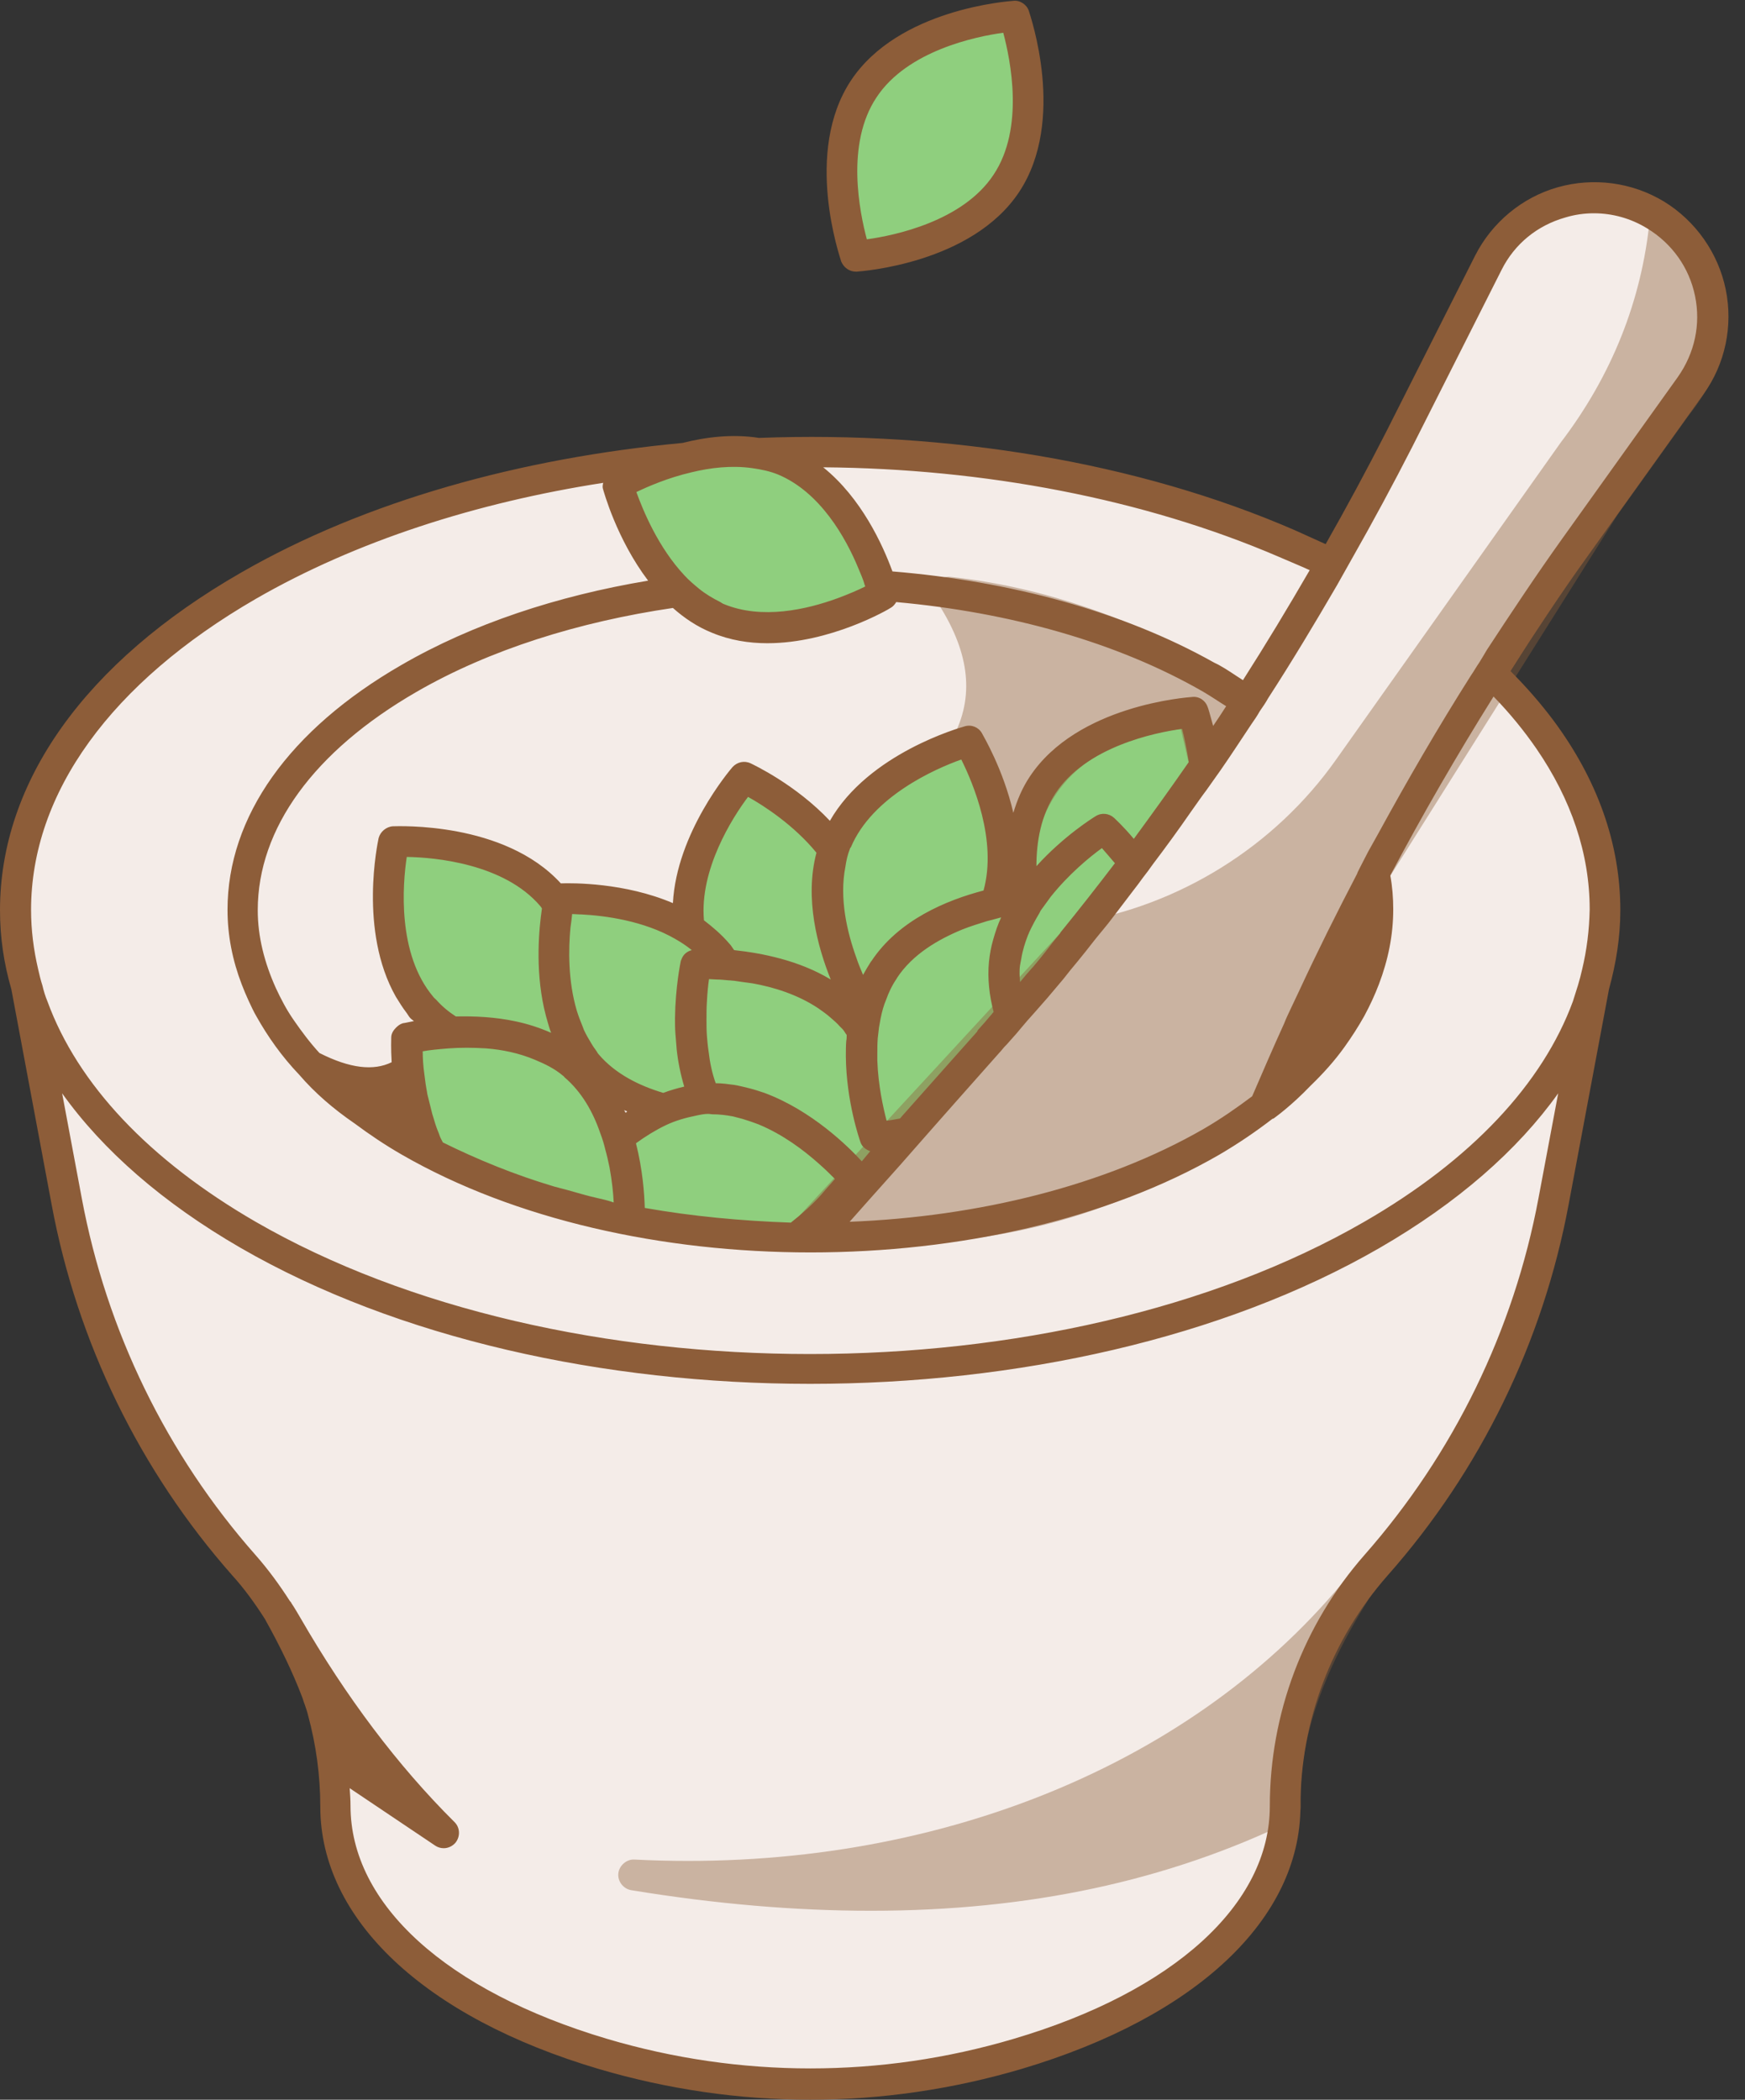 <?xml version="1.0" encoding="UTF-8"?>
<!DOCTYPE svg PUBLIC '-//W3C//DTD SVG 1.0//EN'
          'http://www.w3.org/TR/2001/REC-SVG-20010904/DTD/svg10.dtd'>
<svg height="500.1" preserveAspectRatio="xMidYMid meet" version="1.0" viewBox="0.0 -0.1 415.7 500.1" width="415.7" xmlns="http://www.w3.org/2000/svg" xmlns:xlink="http://www.w3.org/1999/xlink" zoomAndPan="magnify"
><rect x="0.0" y="-0.1" width="415.7" height="500.1" fill="#333333" stroke="none"/><g
  ><g id="change1_1"
    ><path d="M203.9,62.7c-0.8,0-1.5-0.5-1.7-1.2c-0.4-1-8.7-25.1,2.1-41.5C215,3.7,240.4,1.9,241.5,1.8l0,0 c0.9,0,1.6,0.5,1.8,1.2c0.4,1,8.7,25.1-2.1,41.5C230.4,60.8,205,62.7,203.9,62.7L203.9,62.7z M243.1,490.9 c40.7-12.1,64.9-34.8,64.9-60.7c0-6.3,0.8-12.9,2.4-19.5c2.6-9.5,7.2-19.7,13.8-30.3c1.6-2.2,3.3-4.3,5.1-6.4 c21.9-24.8,36.6-55,42.7-87.5l9.6-51.4c1.7-6.1,2.6-12.3,2.6-18.3c0-15.4-5.3-30.2-15.6-44.2c-2.5-3.3-5.3-6.7-8.8-10.2l-1-1 l25-39.8l20.5-28.7l0.9-1.6c2.2-3.4,3.6-7.2,4.2-11.1l0.1-0.8c0.2-1.7,0.4-3.4,0.3-5.3c-0.1-1.6-0.1-3.1-0.5-4.7 c-1.4-6.7-5.2-12.9-11.2-17.8l-0.7-0.4l-0.9-0.7c-0.3-0.3-0.7-0.6-1.1-0.8c-4.7-2.8-10.1-4.3-15.6-4.3c-2.8,0-5.6,0.4-8.3,1.1 c-8,2.3-14.8,7.9-18.6,15.4l-21.2,42c-4.1,8.1-8.7,16.6-14.4,26.7l-0.8,1.5l-1.5-0.7c-1.8-0.9-3.7-1.7-5.6-2.5l-1.7-0.7 c-33.2-14.5-72.8-22.1-114.6-22.1c-4.1,0-8.2,0.1-12.6,0.2c-1.9-0.3-3.7-0.4-5.6-0.4c-3.7,0-7.7,0.5-12.2,1.6 c-40,3.7-76.1,14.3-104.4,30.7c-36.3,21-56.4,49-56.4,78.8c0,6,0.9,12.2,2.6,18.5l9.6,51.3c6.1,32.5,20.8,62.7,42.7,87.5 c2.7,3.1,5.3,6.5,7.9,10.6c3.9,6.9,6.8,13,8.9,18.6c0.2,0.5,1.3,4.2,1.5,4.8c2,7.3,3,14.7,3,22.2c0,26,24.3,48.7,65.1,60.8 c16.3,4.8,33.1,7.3,50,7.3C209.9,498.2,226.8,495.7,243.1,490.9z" fill="#8d5d39"
    /></g
    ><g id="change2_1"
    ><path d="M203.5,242.5c-1.1-1.3-2.3-2.4-3.6-3.5c0.8-1.7,1.6-3.4,2.3-5.3c1.7,3.9,3.2,6.3,3.2,6.3s0.5-0.1,1.3-0.4 c-0.5,1.9-0.9,3.8-1.1,5.7C205,244.4,204.3,243.4,203.5,242.5z M147.2,270.8c3.2-2.6,6.9-5.1,11-6.8c-6.6-1.8-13.5-5-18.4-10.8 c-0.5-0.6-1-1.3-1.5-2c-0.2,0.9-0.3,1.4-0.3,1.4s-0.9,0-2.3,0c0.2,0.1,0.4,0.2,0.5,0.4C142,257.8,145.3,264.4,147.2,270.8z M375.4,130c-7.1,9.9-13.8,20-20.3,30.3c5,4.7,9.2,9.6,12.9,14.7c9.5,13.4,14.3,27.6,14.3,41.8c0,5.9-0.9,11.8-2.5,17.6l-9.7,51.7 c-6,32.2-20.6,62.1-42.2,86.6c-14,15.9-21.7,36.3-21.7,57.4l0,0l0,0c0,23.2-21.2,46.3-63.6,59c-32.2,9.6-66.8,9.6-99,0 c-42.5-12.6-63.8-35.8-63.8-59c0-21.1-7.7-41.6-21.7-57.4c-21.6-24.5-36.2-54.5-42.2-86.6l-9.7-51.8c-1.6-5.8-2.5-11.7-2.5-17.6 c0-28,18.5-55.9,55.4-77.3c29.5-17,66.4-27.2,104.7-30.6c-9.4,2.3-16.6,6.5-16.6,6.5s4.1,15.5,14.4,25.5l0,0 c2.7,2.6,5.8,4.9,9.5,6.4c17.5,7.2,39.5-5.8,39.5-5.8s-0.2-0.8-0.6-2.1l0,0c-2-6.1-8.9-23.8-23.3-29.8c-2.2-0.9-4.4-1.5-6.7-1.8 c44.3-1.8,89.4,5.5,126.6,21.6c3.6,1.6,7.1,3.2,10.6,4.9c5.6-9.8,11.1-19.8,16.2-29.9l21.3-42c7.4-14.7,25.8-20,39.9-11.4 s17.9,27.2,8.4,40.6L375.4,130z M164.2,221.2c-13-8.2-30.9-7.3-30.9-7.3s-0.1,0.5-0.3,1.4c-0.5-0.7-0.9-1.4-1.5-2 c-12.2-14.5-37.7-13-37.7-13s-5.6,24.9,6.6,39.3c0.6,0.7,1.2,1.3,1.8,1.9c1.7,1.6,3.5,3,5.4,4.2c-6.2,0.3-10.7,1.4-10.7,1.4 s-0.6,15,5.8,27.4c0,0,0,0,0,0.1c1.4,0.7,2.8,1.5,4.3,2.2c1.2,0.6,2.4,1,3.6,1.6c2.2,1,4.3,1.9,6.5,2.8c1.5,0.6,3.1,1.1,4.6,1.7 c2,0.7,3.9,1.4,5.9,2c1.8,0.6,3.5,1.1,5.3,1.6s3.6,1,5.5,1.5c0.6,0.1,1.2,0.3,1.7,0.4c1.4,0.4,2.8,0.7,4.3,1c1.6,0.4,3.2,0.7,4.8,1 c0.2,0,0.5,0.1,0.7,0.1c2.1,0.4,4.1,0.8,6.2,1.2c0.8,0.1,1.7,0.2,2.5,0.4c6.5,1,13.1,1.7,19.7,2.1l0,0l-1.4,1.6 c3.7,0.2,7.4,0.2,11,0.1c0.6-0.4,1.3-0.8,1.9-1.3c6.5-4.8,11.2-10.5,13.1-13c1,0.1,1.9,0.1,2.7,0.2l5.6-6.3c0.2-1.5,0.3-3.2,0.3-5 c1.3-0.2,3-0.4,4.9-0.8l19.2-21.6c0.9-1,1.7-2,2.6-3c0.9-1,1.8-2.1,2.7-3.1c3-3.4,5.9-6.8,8.8-10.2c1.7-2.1,3.3-4.2,5-6.2 c5.3-6.5,10.5-13.1,15.5-19.8c5.8-7.7,11.4-15.5,16.9-23.4c-0.9-7.3-2.8-12.8-2.8-12.8s-25.5,1.6-35.9,17.4 c-5.5,8.3-5.7,18.9-4.7,27c-1.6,0.2-3.9,0.6-6.5,1.2c6.4-17.5-6.5-38.7-6.5-38.7s-24.6,6.7-31.6,24.3c-0.2,0.5-0.3,1-0.5,1.5 c-8.2-11-21.4-17.2-21.4-17.2S161.5,203.2,164.2,221.2z" fill="#f4ece8"
    /></g
    ><g id="change3_1"
    ><path d="M284.2,169.5c0,0-25.5,1.6-35.9,17.4c-5.5,8.3-5.7,18.9-4.7,27c-1.6,0.2-3.9,0.6-6.5,1.2 c6.4-17.5-6.5-38.7-6.5-38.7s-24.6,6.7-31.6,24.3c-0.2,0.5-0.3,1-0.5,1.5c-8.2-11-21.4-17.2-21.4-17.2s-15.7,18.2-13,36.2 c-13-8.2-30.9-7.3-30.9-7.3s-0.1,0.5-0.3,1.4c-0.5-0.7-0.9-1.4-1.5-2c-12.2-14.5-37.7-13-37.7-13s-5.6,24.9,6.6,39.3 c0.6,0.7,1.2,1.3,1.8,1.9c1.7,1.6,3.5,3,5.4,4.2c-6.2,0.3-10.7,1.4-10.7,1.4s-0.6,15,5.8,27.4c0,0,0,0,0,0.1 c1.4,0.7,2.8,1.5,4.3,2.2c1.2,0.6,2.4,1,3.6,1.6c2.2,1,4.3,1.9,6.5,2.8c1.5,0.6,3.1,1.1,4.6,1.7c1.9,0.7,3.9,1.4,5.9,2 c1.8,0.6,3.5,1.1,5.3,1.6s3.6,1,5.5,1.5c0.6,0.1,1.2,0.3,1.7,0.4c1.4,0.4,2.8,0.7,4.3,1c1.6,0.4,3.2,0.7,4.8,1 c0.2,0,0.5,0.1,0.7,0.1c2.1,0.4,4.1,0.8,6.2,1.2c0.8,0.1,1.7,0.2,2.5,0.4c6.5,1,13.1,1.7,19.7,2.1l0,0l-1.4,1.6 c3.7,0.2,7.4,0.2,11,0.1c0.6-0.4,1.3-0.8,1.9-1.3c6.5-4.8,11.2-10.5,13.1-13c1,0.1,1.9,0.1,2.7,0.2l5.6-6.3c0.2-1.5,0.3-3.2,0.3-5 c1.3-0.2,3-0.4,4.9-0.8l19.2-21.6c0.9-1,1.7-2,2.6-3c0.9-1,1.8-2.1,2.7-3.1c3-3.4,5.9-6.8,8.8-10.2c1.7-2.1,3.3-4.2,5-6.2 c5.3-6.5,10.5-13.1,15.5-19.8c5.8-7.7,11.4-15.5,16.9-23.4C286.1,174.9,284.2,169.5,284.2,169.5z M206.7,239.7 c-0.5,1.9-0.9,3.8-1.1,5.7c-0.6-1-1.3-1.9-2.1-2.8c-1.1-1.3-2.3-2.4-3.6-3.5c0.8-1.7,1.6-3.4,2.3-5.3c1.7,3.9,3.2,6.3,3.2,6.3 S205.9,239.9,206.7,239.7z M147.2,270.8c-1.9-6.4-5.2-13.1-10.9-17.7c-0.2-0.1-0.4-0.3-0.5-0.4c1.4,0,2.3,0,2.3,0s0.1-0.5,0.3-1.4 c0.5,0.7,0.9,1.4,1.5,2c4.8,5.7,11.8,8.9,18.4,10.8C154.1,265.8,150.4,268.2,147.2,270.8z M161.6,140.8 c-10.4-10-14.4-25.5-14.4-25.5s7.2-4.2,16.6-6.5c5-1.2,10.6-1.9,16.1-1.1c2.3,0.3,4.5,0.9,6.7,1.8c14.4,5.9,21.3,23.6,23.3,29.8 l0,0c0.4,1.3,0.6,2.1,0.6,2.1s-22,13-39.5,5.8C167.4,145.7,164.3,143.5,161.6,140.8L161.6,140.8z M203.9,60.9c0,0-8.6-24,1.9-39.8 c10.4-15.8,35.9-17.4,35.9-17.4s8.6,24-1.9,39.8C229.3,59.3,203.9,60.9,203.9,60.9z" fill="#8fcf7e"
    /></g
    ><g id="change1_2"
    ><path d="M324.8,376.3c1.6,1.1,2,3.3,1,4.9c-11.3,18-16.6,34.4-15.9,48.8c0.1,1.5-0.7,2.8-2.1,3.5 c-29.6,14.4-62.7,21.5-100.3,21.5c-18,0-37-1.6-57.1-4.9c-1.9-0.3-3.3-2.1-3.1-4s2-3.4,3.8-3.3c68.4,3.5,131.5-21.1,168.7-65.9 C321.1,375.4,323.2,375.1,324.8,376.3z M227.4,174.8c-0.6,1.2-0.5,2.6,0.3,3.7c5.4,7.8,8.7,17.3,10.6,30c0.3,1.8,1.8,3.1,3.6,3.1 h0.1c1.9-0.1,3.4-1.5,3.5-3.4c1.7-20.5,13.1-31.6,35.8-34.7l1.8,7.8c0.3,1.4,1.4,2.4,2.8,2.7s2.8-0.2,3.7-1.3l10.5-13.5 c0.6-0.8,0.9-1.9,0.7-2.9c-0.2-1-0.8-1.9-1.7-2.5c-24.9-15.2-48.7-23.9-72.7-26.5c-1.5-0.2-2.8,0.5-3.5,1.7s-0.7,2.7,0.1,3.9 C230.8,154.7,232.2,165.1,227.4,174.8z M399.2,49.9c-1-1-2.5-1.3-3.8-0.8s-2.3,1.7-2.4,3.1c-1.9,19.2-9,37.1-21.2,53.1l-53.5,75.5 c-14.6,20.7-37.4,34.9-62.4,38.9c-0.8,0.1-1.5,0.5-2.1,1.1l-63.4,68.7c-1,1-1.2,2.5-0.7,3.8s1.7,2.2,3.1,2.3 c5.7,0.5,11.4,0.7,16.8,0.7c34.4,0,63.9-9.6,90-29.1c0.4-0.3,0.8-0.7,1-1.2l30.8-57.8l54-85.8l16.7-23.3 C415.7,82,414.8,65.4,399.2,49.9z" fill="#8d5d39" opacity=".4"
    /></g
    ><g id="change1_3"
    ><path d="M405.8,93.8c5.2-7.2,7.1-16.3,5.3-25c-1.8-8.7-7.2-16.3-14.7-20.9c-7.6-4.6-16.8-5.8-25.3-3.4 c-8.5,2.4-15.7,8.4-19.7,16.3l-21.2,42c-4.6,9-9.4,17.9-14.4,26.7c-2.4-1.1-4.9-2.2-7.3-3.3c-37.5-16.3-82.9-23.7-127.7-22 c-6.3-1-12.7-0.2-18.2,1.2c-38.5,3.6-75.5,13.8-105.2,30.9C20.3,157.6,0,186.1,0,216.7c0,6.4,0.9,12.6,2.7,18.8l9.6,51.3 c6.1,32.8,21,63.4,43.1,88.4c2.9,3.2,5.4,6.7,7.7,10.3c3.8,6.8,6.7,12.9,8.8,18.4c0.3,0.7,0.4,1.3,0.7,2c0.3,0.9,0.6,1.7,0.8,2.6 c1.9,7,2.9,14.3,2.9,21.7c0,26.8,24.8,50.2,66.4,62.5C159,497.5,176,500,193,500s34.1-2.5,50.6-7.4c41.5-12.4,66.2-35.7,66.2-62.5 c0-20.3,7.4-39.8,20.8-55c22.1-25,37-55.6,43.1-88.4l9.6-51.2c1.7-6.2,2.7-12.4,2.7-18.8c0-15.9-5.5-31.2-16-45.3 c-3-4-6.4-7.9-10.2-11.7c6-9.3,12.1-18.6,18.6-27.6L405.8,93.8z M302.5,430.1c0,23.3-22.8,44.1-61,55.4c-31.7,9.4-65.2,9.4-96.9,0 c-38.3-11.4-61.1-32.1-61.1-55.5c0-1.4-0.1-2.8-0.2-4.2l20.4,13.7c0.6,0.4,1.3,0.6,2,0.6c1.1,0,2.1-0.5,2.8-1.3 c1.2-1.5,1.1-3.6-0.2-4.9c-13.6-13.5-25.9-29.9-36.7-48.6c-0.7-1.2-1.4-2.4-2.2-3.6c0-0.1-0.1-0.2-0.2-0.3c0-0.1-0.1-0.1-0.1-0.1 c-2.5-3.9-5.2-7.6-8.2-11c-21.2-24-35.5-53.4-41.4-84.9l-4.7-25.1c9.7,13.6,24,26.1,42.5,36.8c37.4,21.6,86.6,32.4,135.7,32.4 s98.3-10.8,135.7-32.4c18.5-10.7,32.8-23.2,42.5-36.8l-4.7,25c-5.9,31.5-20.2,60.8-41.4,84.9C310.5,386.8,302.5,408.1,302.5,430.1z M376.9,230.8c-0.3,1.3-0.6,2.5-1,3.8s-0.8,2.5-1.2,3.8c-7.2,19.6-24.2,37.8-49.7,52.5c-72.8,42-191.3,42-264.1,0 c-25.4-14.7-42.4-32.8-49.6-52.5c-0.5-1.2-0.9-2.5-1.2-3.8c-0.4-1.2-0.7-2.5-1-3.8c-1.1-4.7-1.7-9.4-1.7-14.2 c0-27.8,19-54.1,53.6-74.1c23.8-13.7,52.4-22.9,82.7-27.6c-0.1,0.4-0.2,0.9-0.1,1.3c0.2,0.7,3.3,12.1,10.8,22 c-21.6,3.6-41.9,10.3-58.8,20.1c-26.7,15.4-41.4,36.1-41.4,58.3c0,6.1,1.2,12.1,3.4,17.8c0.5,1.3,1,2.5,1.6,3.8s1.2,2.6,1.9,3.8 c2.7,4.8,6,9.5,10.2,13.9l0,0c3.7,4.3,8.1,8.1,13.2,11.6c3.5,2.6,7.2,5.1,11.2,7.4c26.9,15.5,62.1,23.3,97.4,23.3 s70.6-7.8,97.4-23.3c4.6-2.7,8.7-5.5,12.6-8.5c0.1-0.1,0.2,0,0.3-0.1c0.4-0.3,4.2-3,8.8-7.8c3-2.9,5.7-5.9,8-9.1 c1.8-2.5,3.4-5,4.8-7.5c0.7-1.3,1.3-2.5,1.9-3.8s1.1-2.5,1.6-3.8c2.2-5.8,3.4-11.7,3.4-17.8c0-2.7-0.2-5.4-0.7-8.1 c7.7-14.5,15.9-28.7,24.6-42.6c3.9,4,7.3,8.2,10.2,12.4c8.3,12.1,12.7,25,12.7,38.3C378.6,221.5,378,226.2,376.9,230.8z M304.6,132.5c2.5,1.1,5,2.1,7.4,3.2c-5.1,8.8-10.4,17.6-15.9,26.2c-1.9-1.2-3.7-2.5-5.7-3.6c-0.4-0.2-0.8-0.4-1.2-0.6 c-21.7-12.2-48.6-19.4-76.6-21.7c-2.3-6.3-7.4-17.5-16.5-24.8C234.5,111.5,272.5,118.7,304.6,132.5z M164.7,112.4 c4.5-1.1,9.5-1.7,14.5-1c2.1,0.3,4.1,0.7,6.1,1.5c10.1,4.2,16.2,15.1,19.2,22.4c0.6,1.4,1.1,2.6,1.4,3.6c0,0,0,0,0,0.1 c0.1,0.2,0.2,0.4,0.2,0.6c-1.6,0.8-3.9,1.8-6.6,2.8c-7.4,2.7-18,5.1-27,1.4c-0.3-0.1-0.6-0.3-0.9-0.5c-1.8-0.9-3.5-1.9-5.1-3.2l0,0 c-1.2-1-2.4-2-3.4-3.1c-6.3-6.7-9.9-15.5-11.5-19.9C154.3,115.8,159.1,113.7,164.7,112.4z M252.3,222.5c-1.1,1.3-2.1,2.6-3.1,3.9 l0,0c-1,1.3-2.1,2.6-3.1,3.8c-0.1,0.1-0.1,0.1-0.2,0.2c-1,1.1-2,2.3-2.9,3.4c-0.1-1.3-0.2-2.7,0-4c0.1-0.5,0.2-1.1,0.3-1.6 c0.3-1.9,0.9-3.8,1.6-5.6c0.1-0.2,0.2-0.4,0.3-0.7c0.7-1.5,1.5-3,2.4-4.5c0.1-0.2,0.2-0.4,0.3-0.6c0.8-1.1,1.6-2.2,2.4-3.3 c4.3-5.4,9.3-9.5,12.2-11.6c0.8,0.9,1.9,2.2,3.1,3.6c-4.2,5.5-8.5,11-12.9,16.4C252.5,222.3,252.4,222.4,252.3,222.5z M232.7,245.7 l-3.3,3.7L215,265.6l-0.6,0.7c-1.1,0.2-2.1,0.4-3,0.5c0,0-0.1,0-0.2,0c-0.8-3.1-2-8.4-2.2-14.3c0-0.5,0-1.1,0-1.6 c0-1.2,0-2.4,0.1-3.7c0.1-0.9,0.2-1.7,0.3-2.6c0.1-0.4,0.1-0.7,0.2-1.1c0.1-0.4,0.1-0.7,0.2-1.1c0.3-1.5,0.7-3,1.3-4.4 c0.6-1.7,1.4-3.4,2.5-5c0-0.1,0.1-0.1,0.1-0.2c3.7-5.6,9.7-9.1,15.5-11.5c2-0.8,4-1.4,5.9-2c1.2-0.3,2.3-0.6,3.4-0.9 c-0.8,1.7-1.4,3.5-1.9,5.3c-0.5,1.7-0.8,3.4-1,5.2c-0.4,4.1,0.1,8.2,1.1,12c-0.1,0.2-0.3,0.3-0.4,0.5c-1.1,1.3-2.2,2.6-3.4,3.9 C232.8,245.6,232.8,245.6,232.7,245.7z M153.6,287.6c-0.1-3.4-0.5-9.1-2.1-15.4c2.2-1.6,4.6-3.1,7.1-4.3c2.3-1.1,4.8-1.8,7.3-2.3 l0,0c0.9-0.2,1.9-0.4,2.8-0.4c0.4,0,0.7,0.1,1.1,0.1c1.6,0,3.2,0.2,4.8,0.5c0.8,0.2,1.5,0.4,2.3,0.6c1.3,0.4,2.5,0.8,3.8,1.3 c5.8,2.4,10.7,6.1,14.3,9.3c1.6,1.4,2.9,2.7,3.9,3.7c-0.1,0.2-0.4,0.4-0.5,0.6c-0.8,0.9-1.8,2-2.9,3.3c-1.9,2.1-4.3,4.3-7.1,6.5 C176.7,290.7,164.9,289.6,153.6,287.6z M142.1,285.2c-2.3-0.5-4.5-1.2-6.7-1.8c-1.1-0.3-2.3-0.6-3.4-0.9 c-9.4-2.8-18.2-6.4-26.5-10.5c-0.3-0.6-0.6-1.1-0.8-1.7c-0.1-0.3-0.2-0.6-0.3-0.8c-0.5-1.2-0.9-2.5-1.3-3.9c0-0.1-0.1-0.2-0.1-0.3 c-0.3-1.2-0.6-2.4-0.9-3.6c-0.1-0.4-0.2-0.8-0.3-1.2c-0.1-0.8-0.3-1.6-0.4-2.4s-0.2-1.6-0.3-2.3c-0.3-2.1-0.4-4-0.4-5.5 c1.6-0.3,3.7-0.5,6.2-0.7c2.7-0.2,5.7-0.2,8.9,0c3.8,0.3,7.8,1.1,11.6,2.7c2.4,1,4.7,2.1,6.7,3.8c0.2,0.1,0.3,0.3,0.4,0.4 c4.1,3.5,6.8,8.3,8.5,13.3c0.5,1.3,0.9,2.6,1.2,3.9c0.4,1.4,0.7,2.8,1,4.2c0.6,3.3,0.9,6.2,1,8.4 C144.8,285.8,143.4,285.5,142.1,285.2z M103.2,237.3c-8.6-10.2-7.3-26.7-6.3-33.3c6.7,0.1,23.2,1.6,31.8,11.7 c0.2,0.2,0.3,0.4,0.4,0.6c-0.7,4.8-1.6,14.2,0.5,23.7c0.3,1.3,0.6,2.5,1,3.8c0.2,0.7,0.4,1.4,0.7,2.1c-2.7-1.2-5.5-2.1-8.3-2.7 c-5-1.1-10.1-1.3-14.4-1.2c-1.7-1.1-3.3-2.4-4.7-4C103.7,237.8,103.4,237.6,103.2,237.3z M136.3,217.6c0.6,0,1.4,0.1,2.3,0.1 c5.6,0.3,14.7,1.5,22.2,5.8c1.4,0.8,2.8,1.7,4,2.7c-1.2,0.3-2.1,1.1-2.5,2.3c0,0.1-0.1,0.1-0.1,0.2c-0.1,0.5-1.3,6.2-1.4,13.7 c0,1.2,0,2.4,0.1,3.7c0.1,1.2,0.2,2.4,0.3,3.7c0.3,2.9,0.9,5.9,1.8,8.9c-1.7,0.4-3.4,0.9-5,1.5c-5.7-1.7-11.4-4.5-15.4-9.2 c-0.2-0.2-0.3-0.4-0.4-0.6c-0.5-0.7-1-1.4-1.4-2.1c-0.6-1-1.2-2-1.7-3.1c-0.1-0.3-0.2-0.5-0.3-0.8c-0.5-1.2-1-2.5-1.4-3.8 c-2.1-7.1-2-14.7-1.5-19.8C136.1,219.6,136.2,218.5,136.3,217.6z M178.2,189.7c3.8,2.1,11,6.8,16.3,13.3 c-2.9,10.9,0.3,22.5,3.4,30.2c-7.6-4.6-16.5-6.3-23-7c-0.4-0.5-0.7-1.1-1.2-1.6c-1.8-2.1-3.9-3.9-6-5.5 C166.6,207,174.5,194.6,178.2,189.7z M202.5,202c0-0.1,0.1-0.2,0.2-0.3c5.1-12.1,20.1-18.7,26.3-20.9c2.8,5.6,8.6,19.3,5.3,31.2 c-8.8,2.3-20.2,7-26.7,16.8l-0.1,0.1c-0.7,1.1-1.3,2.1-1.9,3.2c-0.5-1.2-1.1-2.6-1.6-4.1c-2.2-6.1-4.1-14.1-2.6-21.7 C201.6,204.9,201.9,203.5,202.5,202z M205.3,276.5c-3.2-3.5-11.9-12.1-23.2-16.3c-1.2-0.4-2.4-0.8-3.6-1.1 c-1.2-0.3-2.4-0.6-3.6-0.8c-1.5-0.2-2.9-0.4-4.4-0.4c-0.9-2.5-1.4-5-1.7-7.6c-0.2-1.3-0.3-2.5-0.4-3.7c-0.1-1.3-0.1-2.5-0.1-3.7 c0-1.6,0-3,0.1-4.4c0.1-2.1,0.3-4,0.5-5.4l0,0c0.5,0,1.2,0.1,1.8,0.1c0.9,0,1.9,0.1,2.9,0.2c0.5,0,0.9,0.1,1.3,0.1 c1.3,0.2,2.8,0.4,4.3,0.6c5.1,0.9,10.9,2.7,15.8,6c1,0.7,2,1.4,3,2.3c0.7,0.6,1.4,1.2,2,1.9c0.2,0.2,0.4,0.4,0.6,0.6l0.1,0.1 c0.4,0.4,0.6,0.9,1,1.4c0,0.5,0,0.9-0.1,1.4c-0.1,1.2-0.1,2.5-0.1,3.7c0.1,10.8,3.3,19.9,3.5,20.5c0.4,1.1,1.3,1.7,2.3,2.1 L205.3,276.5z M149,264.9c-0.1-0.2-0.2-0.4-0.3-0.6c0.2,0.1,0.4,0.2,0.7,0.3C149.3,264.8,149.1,264.9,149,264.9z M265.4,194.7 c-1.2-1.1-3-1.3-4.4-0.4c-0.5,0.3-7.6,4.7-14.1,11.9c0-5.9,1.1-12.1,4.5-17.3c7.3-11.1,23.6-14.5,30.2-15.4 c0.5,1.9,1.1,4.7,1.6,7.9c-4.3,6.2-8.7,12.3-13.1,18.3C267.6,196.7,265.6,194.9,265.4,194.7z M287.7,168.3c-0.5-1.5-2-2.6-3.7-2.4 c-1.1,0.1-27.4,1.9-38.7,19c-1.8,2.7-3,5.6-3.9,8.6c-2.4-10.4-7.2-18.4-7.5-19c-0.8-1.4-2.5-2.1-4.1-1.6c-1,0.3-22.9,6.4-32.1,22.5 c-8.2-8.7-18.3-13.4-18.9-13.7c-1.5-0.7-3.2-0.3-4.3,0.9c-0.6,0.7-13.3,15.6-14.2,32.4c-11.5-4.9-23.9-4.8-26.7-4.7 c-13.5-14.8-38.9-13.6-40-13.6c-1.6,0.1-3,1.3-3.4,2.8c-0.2,1-4.8,22.1,4.1,37.8c0.8,1.3,1.6,2.6,2.6,3.9c0.2,0.3,0.4,0.6,0.6,0.9 c0.3,0.4,0.7,0.7,1.1,1c-1.5,0.3-2.4,0.5-2.6,0.5c-0.7,0.2-1.2,0.6-1.7,1.1c-0.6,0.6-1.1,1.4-1.1,2.3c0,0.3-0.1,2.5,0.1,5.9 c-4.3,2.1-9.9,1.5-17.2-2.2c-2.3-2.5-4.3-5.2-6.1-7.8c-0.9-1.3-1.7-2.6-2.4-3.9c-0.7-1.3-1.3-2.5-1.9-3.8c-2.7-6-4.3-12.2-4.3-18.5 c0-19.5,13.4-37.9,37.8-52c17.5-10.1,38.7-16.7,61.1-20c2.7,2.4,5.8,4.5,9.3,5.9c4.3,1.8,8.8,2.5,13.2,2.5c15,0,28.8-8,29.5-8.5 c0.5-0.3,0.9-0.8,1.2-1.3c26.8,2.4,52.6,9.5,73.2,21.4c1.9,1.1,3.6,2.3,5.4,3.4c-1,1.6-2.1,3.2-3.1,4.7 C288.3,170.2,287.8,168.5,287.7,168.3z M352.4,157.7c-0.7,1-1.3,2.1-2,3.1c-7.8,12.3-15.1,24.9-22.1,37.7c-0.8,1.4-1.6,2.9-2.4,4.3 c-0.6,1.2-1.2,2.3-1.8,3.5c0,0.1-0.1,0.1-0.1,0.2l-0.6,1.2l-0.1,0.3c-4.8,9.2-9.5,18.6-13.9,28.1c-0.6,1.3-1.2,2.5-1.8,3.8 c-0.6,1.3-1.2,2.5-1.7,3.8c-2.6,5.7-5.1,11.5-7.6,17.3c-3.6,2.7-7.3,5.3-11.6,7.8c-23.5,13.5-53.6,20.9-84.3,22.1l4.7-5.3l7.5-8.4 l3.6-4.1l4.4-5l5.3-6l10.2-11.5c0.5-0.5,0.9-1.1,1.4-1.6c0.1-0.1,0.2-0.2,0.3-0.3c0.8-0.9,1.6-1.8,2.4-2.7c0.3-0.4,0.7-0.8,1-1.2 c0.6-0.7,1.1-1.3,1.7-2l0.1-0.1c0.5-0.6,1.1-1.2,1.6-1.8c1-1.1,1.9-2.2,2.9-3.3c1.3-1.5,2.5-3,3.8-4.5c1.1-1.4,2.2-2.8,3.4-4.2 c1.3-1.6,2.6-3.2,3.9-4.9c1.5-1.9,3.1-3.7,4.5-5.6c1.6-2.1,3.2-4.2,4.8-6.3c0.8-1,1.6-2.1,2.4-3.2c0.8-1,1.6-2.1,2.3-3.1 c3.1-4.1,6.1-8.2,9-12.4c1.3-1.8,2.5-3.6,3.8-5.3c1.1-1.6,2.3-3.2,3.4-4.8c2.5-3.6,4.9-7.3,7.3-10.9c0.7-1,1.4-2,2-3.1 c0.7-1,1.4-2,2-3.1c5.7-8.8,11.1-17.8,16.4-26.9c0.6-1.1,1.2-2.1,1.8-3.2c0.6-1.1,1.2-2.1,1.8-3.2c5-8.8,9.8-17.7,14.4-26.7 l21.2-42c3.1-6.2,8.5-10.6,15.2-12.5c2.3-0.7,4.6-1,6.8-1c4.4,0,8.8,1.2,12.7,3.6c5.9,3.6,10,9.3,11.4,16.1s-0.1,13.6-4.1,19.3 L372.3,128c-6.3,8.8-12.2,17.7-18.1,26.7C353.7,155.6,353,156.7,352.4,157.7z M203.9,64.6c0.1,0,0.2,0,0.2,0 c1.1-0.1,27.4-1.9,38.7-19s2.6-42,2.3-43.1c-0.5-1.5-2.1-2.6-3.7-2.4c-1.1,0.1-27.4,1.9-38.7,19s-2.6,42-2.3,43.1 C201,63.6,202.3,64.6,203.9,64.6z M239,7.7c1.7,6.4,5.1,22.7-2.3,33.8c-7.3,11.1-23.6,14.5-30.2,15.4c-1.7-6.4-5.1-22.7,2.3-33.8 C216.1,12,232.4,8.6,239,7.7z" fill="#8d5d39"
    /></g
  ></g
></svg
>
